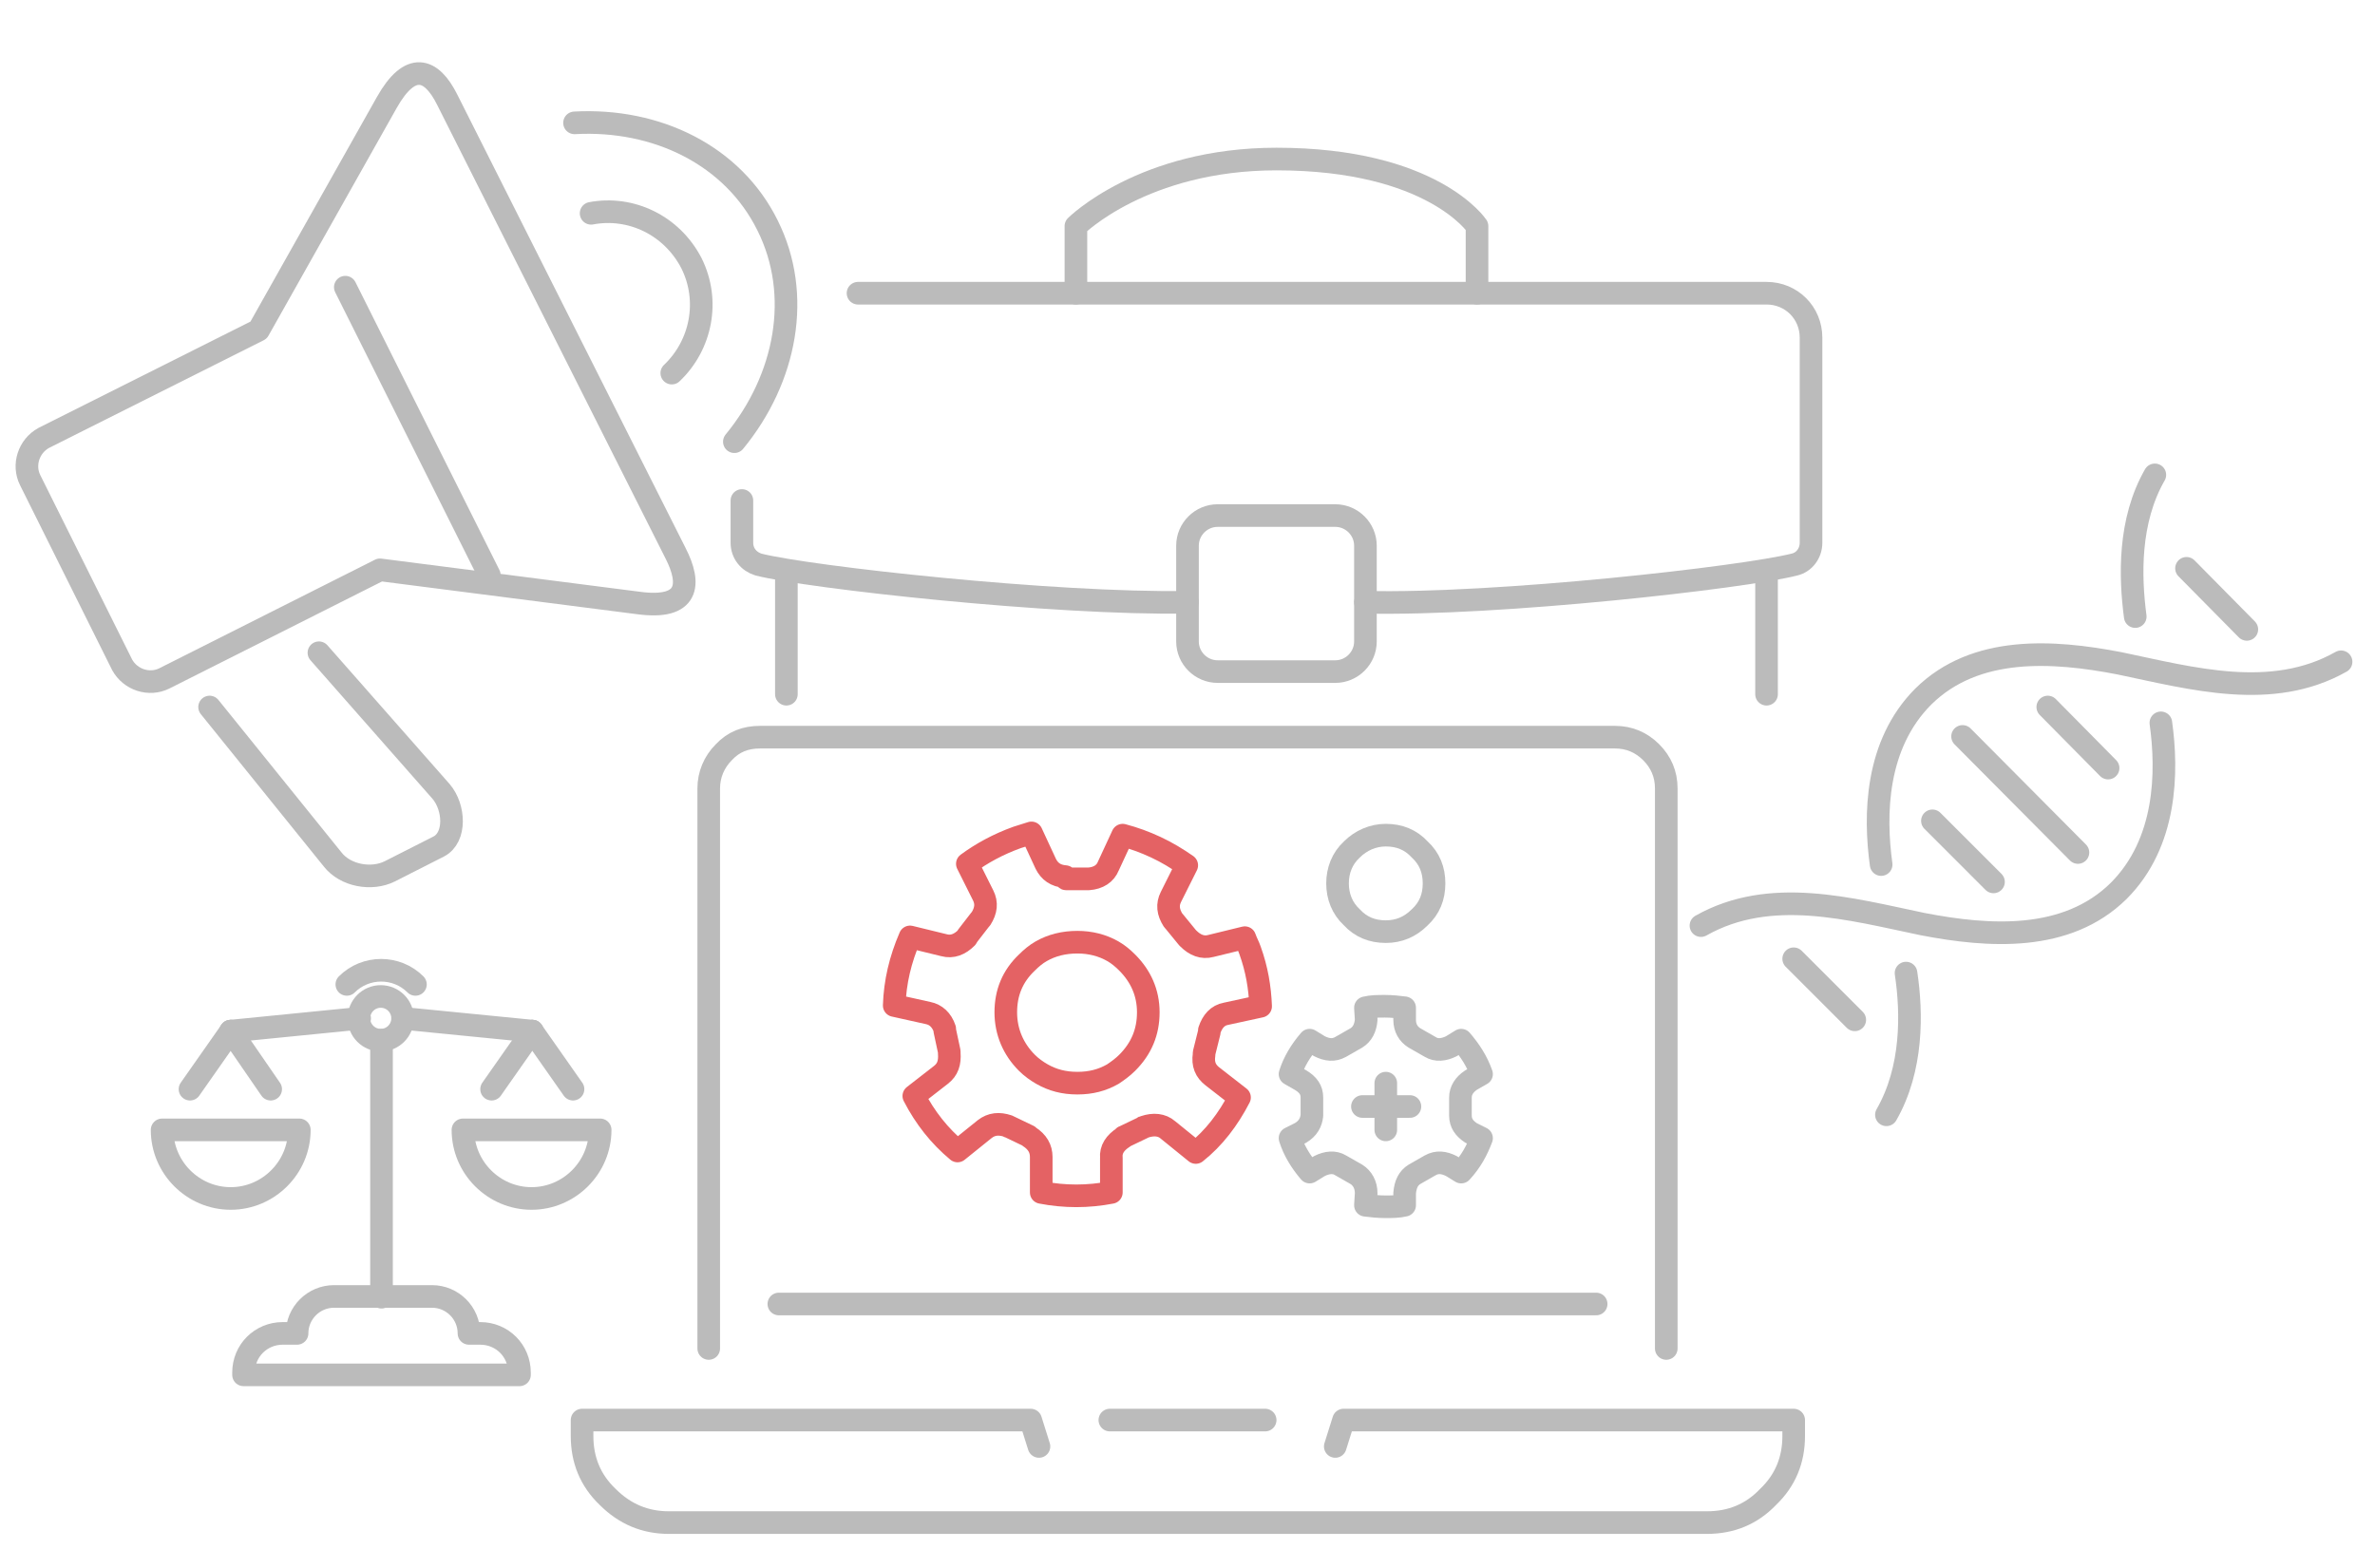 <?xml version="1.0" encoding="utf-8"?>
<!-- Generator: Adobe Illustrator 24.1.0, SVG Export Plug-In . SVG Version: 6.00 Build 0)  -->
<svg version="1.1" id="Layer_1" xmlns="http://www.w3.org/2000/svg" xmlns:xlink="http://www.w3.org/1999/xlink" x="0px" y="0px"
	 viewBox="0 0 315 208" style="enable-background:new 0 0 315 208;" xml:space="preserve">
<style type="text/css">
	.st0{fill:none;stroke:#BBBBBB;stroke-width:3;stroke-linecap:round;stroke-linejoin:round;stroke-miterlimit:10;}
	
		.st1{fill-rule:evenodd;clip-rule:evenodd;fill:none;stroke:#BBBBBB;stroke-width:3;stroke-linecap:round;stroke-linejoin:round;stroke-miterlimit:10;}
	
		.st2{fill-rule:evenodd;clip-rule:evenodd;fill:none;stroke:#E46264;stroke-width:3;stroke-linecap:round;stroke-linejoin:round;stroke-miterlimit:10;}
</style>
<g id="pencil">
</g>
<g id="collaboration_1_">
	<g>
		<path class="st0" d="M177.1,89.1h-15.6c-2.2,0-4-1.8-4-4V72.4c0-2.2,1.8-4,4-4h15.6c2.2,0,4,1.8,4,4v12.7
			C181.1,87.3,179.3,89.1,177.1,89.1z"/>
		<path class="st0" d="M98.4,66.4v5.6c0,1.4,0.9,2.5,2.2,2.9c6.7,1.7,39.2,5.3,56.9,5"/>
		<path class="st0" d="M181.1,79.9c17.7,0.4,50.2-3.3,56.9-5c1.3-0.3,2.2-1.5,2.2-2.9V44.8c0-3.3-2.6-5.9-5.9-5.9H113.8"/>
		<path class="st0" d="M142.7,38.9V30c0,0,8.9-8.9,26.6-8.9c20.7,0,26.6,8.9,26.6,8.9v8.9"/>
		<line class="st0" x1="234.3" y1="92.1" x2="234.3" y2="75.8"/>
		<line class="st0" x1="104.3" y1="75.8" x2="104.3" y2="92.1"/>
	</g>
</g>
<g>
	<path class="st0" d="M78.4,28.3c5.3-1,10.7,1.6,13.3,6.6c2.5,5,1.3,10.9-2.6,14.6"/>
	<line class="st0" x1="45.8" y1="38.1" x2="64.9" y2="76.3"/>
	<path class="st0" d="M42.3,86.6l16.2,18.4c1.8,2.1,2,6.1-0.3,7.3l-6.5,3.3c-2.4,1.2-5.9,0.6-7.6-1.6L27.8,93.8"/>
	<path class="st0" d="M76.2,16.3c10.9-0.6,21,4.3,25.6,13.6c4.6,9.2,2.5,20.3-4.4,28.7"/>
	<path class="st0" d="M34.3,43.8l17-30.2c3.1-5.5,5.9-4.6,8-0.4l30.3,60.2c2.1,4.1,1.8,7.5-4.9,6.6l-34.3-4.4L21.8,90
		c-2,1-4.5,0.2-5.6-1.8L4,63.7c-1-2-0.2-4.5,1.8-5.6L34.3,43.8L34.3,43.8z"/>
</g>
<g>
	<g>
		<path class="st0" d="M252.8,129.1c0.8,5.3,0.9,12.7-2.6,18.8"/>
		<g>
			<path class="st0" d="M225.6,122.8c9.2-5.2,19.8-2.2,29.4-0.2c8.8,1.7,19.1,2.4,26-4.4c6.4-6.4,6.5-15.8,5.6-22.3"/>
			<path class="st0" d="M310.5,87.8c-9.2,5.2-19.8,2.2-29.4,0.2c-8.8-1.7-19.1-2.4-26,4.4c-6.4,6.4-6.5,15.8-5.6,22.3"/>
		</g>
		<path class="st0" d="M285.8,63c-3.5,6.1-3.3,13.5-2.6,18.8"/>
	</g>
	<line class="st0" x1="260.3" y1="97.7" x2="275.6" y2="113.1"/>
	<line class="st0" x1="271.6" y1="93.8" x2="279.6" y2="101.9"/>
	<line class="st0" x1="256.3" y1="108.9" x2="264.4" y2="117"/>
	<line class="st0" x1="237.9" y1="127.2" x2="246" y2="135.3"/>
	<line class="st0" x1="290" y1="75.4" x2="298" y2="83.5"/>
</g>
<g>
	<path class="st0" d="M63.7,176.9c2.9,0,5.2,2.3,5.2,5.2v0.3H32.3v-0.3c0-2.9,2.3-5.2,5.2-5.2h1.9c0-2.7,2.2-4.9,4.9-4.9h13
		c2.7,0,4.9,2.2,4.9,4.9H63.7z"/>
	<line class="st0" x1="50.6" y1="172.1" x2="50.6" y2="138"/>
	<path class="st0" d="M53.4,135.1c0-1.6-1.3-2.9-2.9-2.9c-1.6,0-2.9,1.3-2.9,2.9c0,1.6,1.3,2.9,2.9,2.9
		C52.1,138,53.4,136.7,53.4,135.1z"/>
	<path class="st0" d="M39.7,149.9c0,5-4.1,9.1-9.1,9.1c-5,0-9.1-4.1-9.1-9.1H39.7z"/>
	<g>
		<line class="st0" x1="25.2" y1="144.5" x2="30.6" y2="136.8"/>
		<line class="st0" x1="35.9" y1="144.5" x2="30.6" y2="136.8"/>
	</g>
	<line class="st0" x1="47.7" y1="135.1" x2="30.6" y2="136.8"/>
	<path class="st0" d="M61.4,149.9c0,5,4.1,9.1,9.1,9.1c5,0,9.1-4.1,9.1-9.1H61.4z"/>
	<g>
		<line class="st0" x1="76" y1="144.5" x2="70.6" y2="136.8"/>
		<line class="st0" x1="65.2" y1="144.5" x2="70.6" y2="136.8"/>
	</g>
	<line class="st0" x1="53.4" y1="135.1" x2="70.6" y2="136.8"/>
	<path class="st0" d="M46,130.6c2.5-2.5,6.6-2.5,9.1,0"/>
</g>
<path class="st1" d="M221,178.9v-74.3c0-1.9-0.7-3.5-2-4.8c-1.3-1.3-2.9-2-4.8-2H100.8c-1.9,0-3.5,0.6-4.8,2c-1.3,1.3-2,3-2,4.8
	v74.3"/>
<path class="st1" d="M190.2,117.2c0,1.8-0.6,3.3-1.9,4.5c-1.3,1.3-2.8,1.9-4.5,1.9c-1.8,0-3.3-0.6-4.5-1.9c-1.3-1.2-1.9-2.8-1.9-4.5
	s0.6-3.3,1.9-4.5c1.2-1.2,2.8-1.9,4.5-1.9c1.8,0,3.3,0.6,4.5,1.9C189.6,113.9,190.2,115.4,190.2,117.2z"/>
<path class="st1" d="M193.8,138c1.2,1.4,2.1,2.8,2.7,4.5l-1.4,0.8c-0.9,0.6-1.4,1.4-1.4,2.3v2.4c0,1,0.5,1.7,1.4,2.3l1.4,0.7
	c-0.6,1.6-1.4,3.1-2.7,4.5l-1.3-0.8c-1-0.5-1.9-0.6-2.8-0.1l-2.1,1.2c-0.8,0.5-1.2,1.3-1.3,2.5l0,1.6c-0.8,0.2-1.7,0.2-2.6,0.2
	c-0.9,0-1.8-0.1-2.6-0.2l0.1-1.6c0-1.1-0.5-2-1.3-2.5l-2.1-1.2c-0.8-0.5-1.8-0.4-2.8,0.1l-1.3,0.8c-1.2-1.4-2.1-2.9-2.6-4.5l1.4-0.7
	c1-0.6,1.4-1.4,1.5-2.3v-2.4c0-1-0.5-1.7-1.5-2.3l-1.4-0.8c0.5-1.6,1.4-3.1,2.6-4.5l1.3,0.8c1,0.5,1.9,0.6,2.8,0.1l2.1-1.2
	c0.8-0.5,1.2-1.3,1.3-2.4l-0.1-1.6c0.8-0.2,1.7-0.2,2.6-0.2c0.9,0,1.8,0.1,2.6,0.2l0,1.6c0,1.1,0.5,1.9,1.3,2.4l2.1,1.2
	c0.8,0.5,1.8,0.4,2.8-0.1L193.8,138z"/>
<polyline class="st1" points="187,146.8 183.8,146.8 183.8,149.9 "/>
<polyline class="st1" points="180.7,146.8 183.8,146.8 183.8,143.7 "/>
<path class="st2" d="M141.4,116.6h2.8c0.1,0,0.1,0,0.2,0c1.3-0.1,2.2-0.7,2.6-1.7l1.9-4.1c1.5,0.4,2.9,0.9,4.4,1.6
	c1.5,0.7,2.8,1.5,4.1,2.4l-2.1,4.2c-0.5,1-0.4,2,0.3,3.1c0,0,0.1,0.1,0.1,0.1l1.8,2.2c0,0,0.1,0.1,0.1,0.1c0.9,0.9,1.9,1.3,3,1
	l4.5-1.1c0.2,0.6,0.5,1.1,0.7,1.7c0.9,2.5,1.3,4.9,1.4,7.4l-4.6,1c-1.1,0.2-1.8,1-2.2,2.2c0,0.1,0,0.1,0,0.2l-0.7,2.8
	c0,0.1,0,0.1,0,0.2c-0.2,1.3,0.2,2.2,1.1,2.9l3.6,2.8c-1.5,2.9-3.4,5.4-5.8,7.3l-3.7-3c-0.8-0.7-1.9-0.8-3.1-0.4
	c-0.1,0-0.1,0-0.2,0.1l-2.5,1.2c0,0-0.1,0-0.1,0.1c-1.1,0.7-1.7,1.6-1.6,2.7l0,4.6c-3.1,0.6-6.2,0.6-9.3,0l0-4.7
	c0-1.1-0.5-2-1.6-2.7c0,0-0.1-0.1-0.1-0.1l-2.5-1.2c-0.1,0-0.1,0-0.2-0.1c-1.2-0.4-2.2-0.3-3.1,0.4l-3.6,2.9c-2.4-2-4.3-4.4-5.8-7.3
	l3.6-2.8c0.9-0.7,1.2-1.6,1.1-2.9c0-0.1,0-0.1,0-0.2l-0.6-2.8c0-0.1,0-0.1,0-0.2c-0.4-1.2-1.2-1.9-2.2-2.1l-4.5-1
	c0.1-3.1,0.8-6.1,2.1-9.1l4.5,1.1c1.1,0.3,2.1-0.1,3-1c0-0.1,0.1-0.1,0.1-0.2l1.7-2.2c0,0,0.1-0.1,0.1-0.1c0.7-1.1,0.8-2.1,0.3-3.1
	l-2.1-4.2c1.9-1.4,4.1-2.6,6.6-3.5c0.6-0.2,1.3-0.4,1.9-0.6l1.9,4.1c0.5,1,1.3,1.6,2.6,1.7C141.3,116.6,141.4,116.6,141.4,116.6z"/>
<path class="st2" d="M138.1,126.2c1.4-0.8,3-1.2,4.8-1.2c1.7,0,3.3,0.4,4.7,1.2c0.7,0.4,1.3,0.9,1.9,1.5c1.8,1.8,2.8,4,2.8,6.6
	c0,2.6-0.9,4.8-2.8,6.7c-0.6,0.6-1.3,1.1-1.9,1.5c-1.4,0.8-2.9,1.2-4.7,1.2c-1.8,0-3.3-0.4-4.7-1.2c-0.7-0.4-1.4-0.9-2-1.5
	c-1.8-1.8-2.8-4.1-2.8-6.7c0-2.6,0.9-4.8,2.8-6.6C136.8,127.1,137.4,126.6,138.1,126.2z"/>
<line class="st1" x1="147.2" y1="188.4" x2="167.8" y2="188.4"/>
<path class="st1" d="M137.8,191.9l-1.1-3.5H77.2v2.1c0,3.2,1.1,5.9,3.4,8.1c2.3,2.3,5,3.4,8.1,3.4h137.7c3.2,0,5.9-1.1,8.1-3.4
	c2.3-2.2,3.4-4.9,3.4-8.1v-2.1h-59.7l-1.1,3.5"/>
<line class="st1" x1="211.7" y1="173" x2="103.3" y2="173"/>
</svg>
